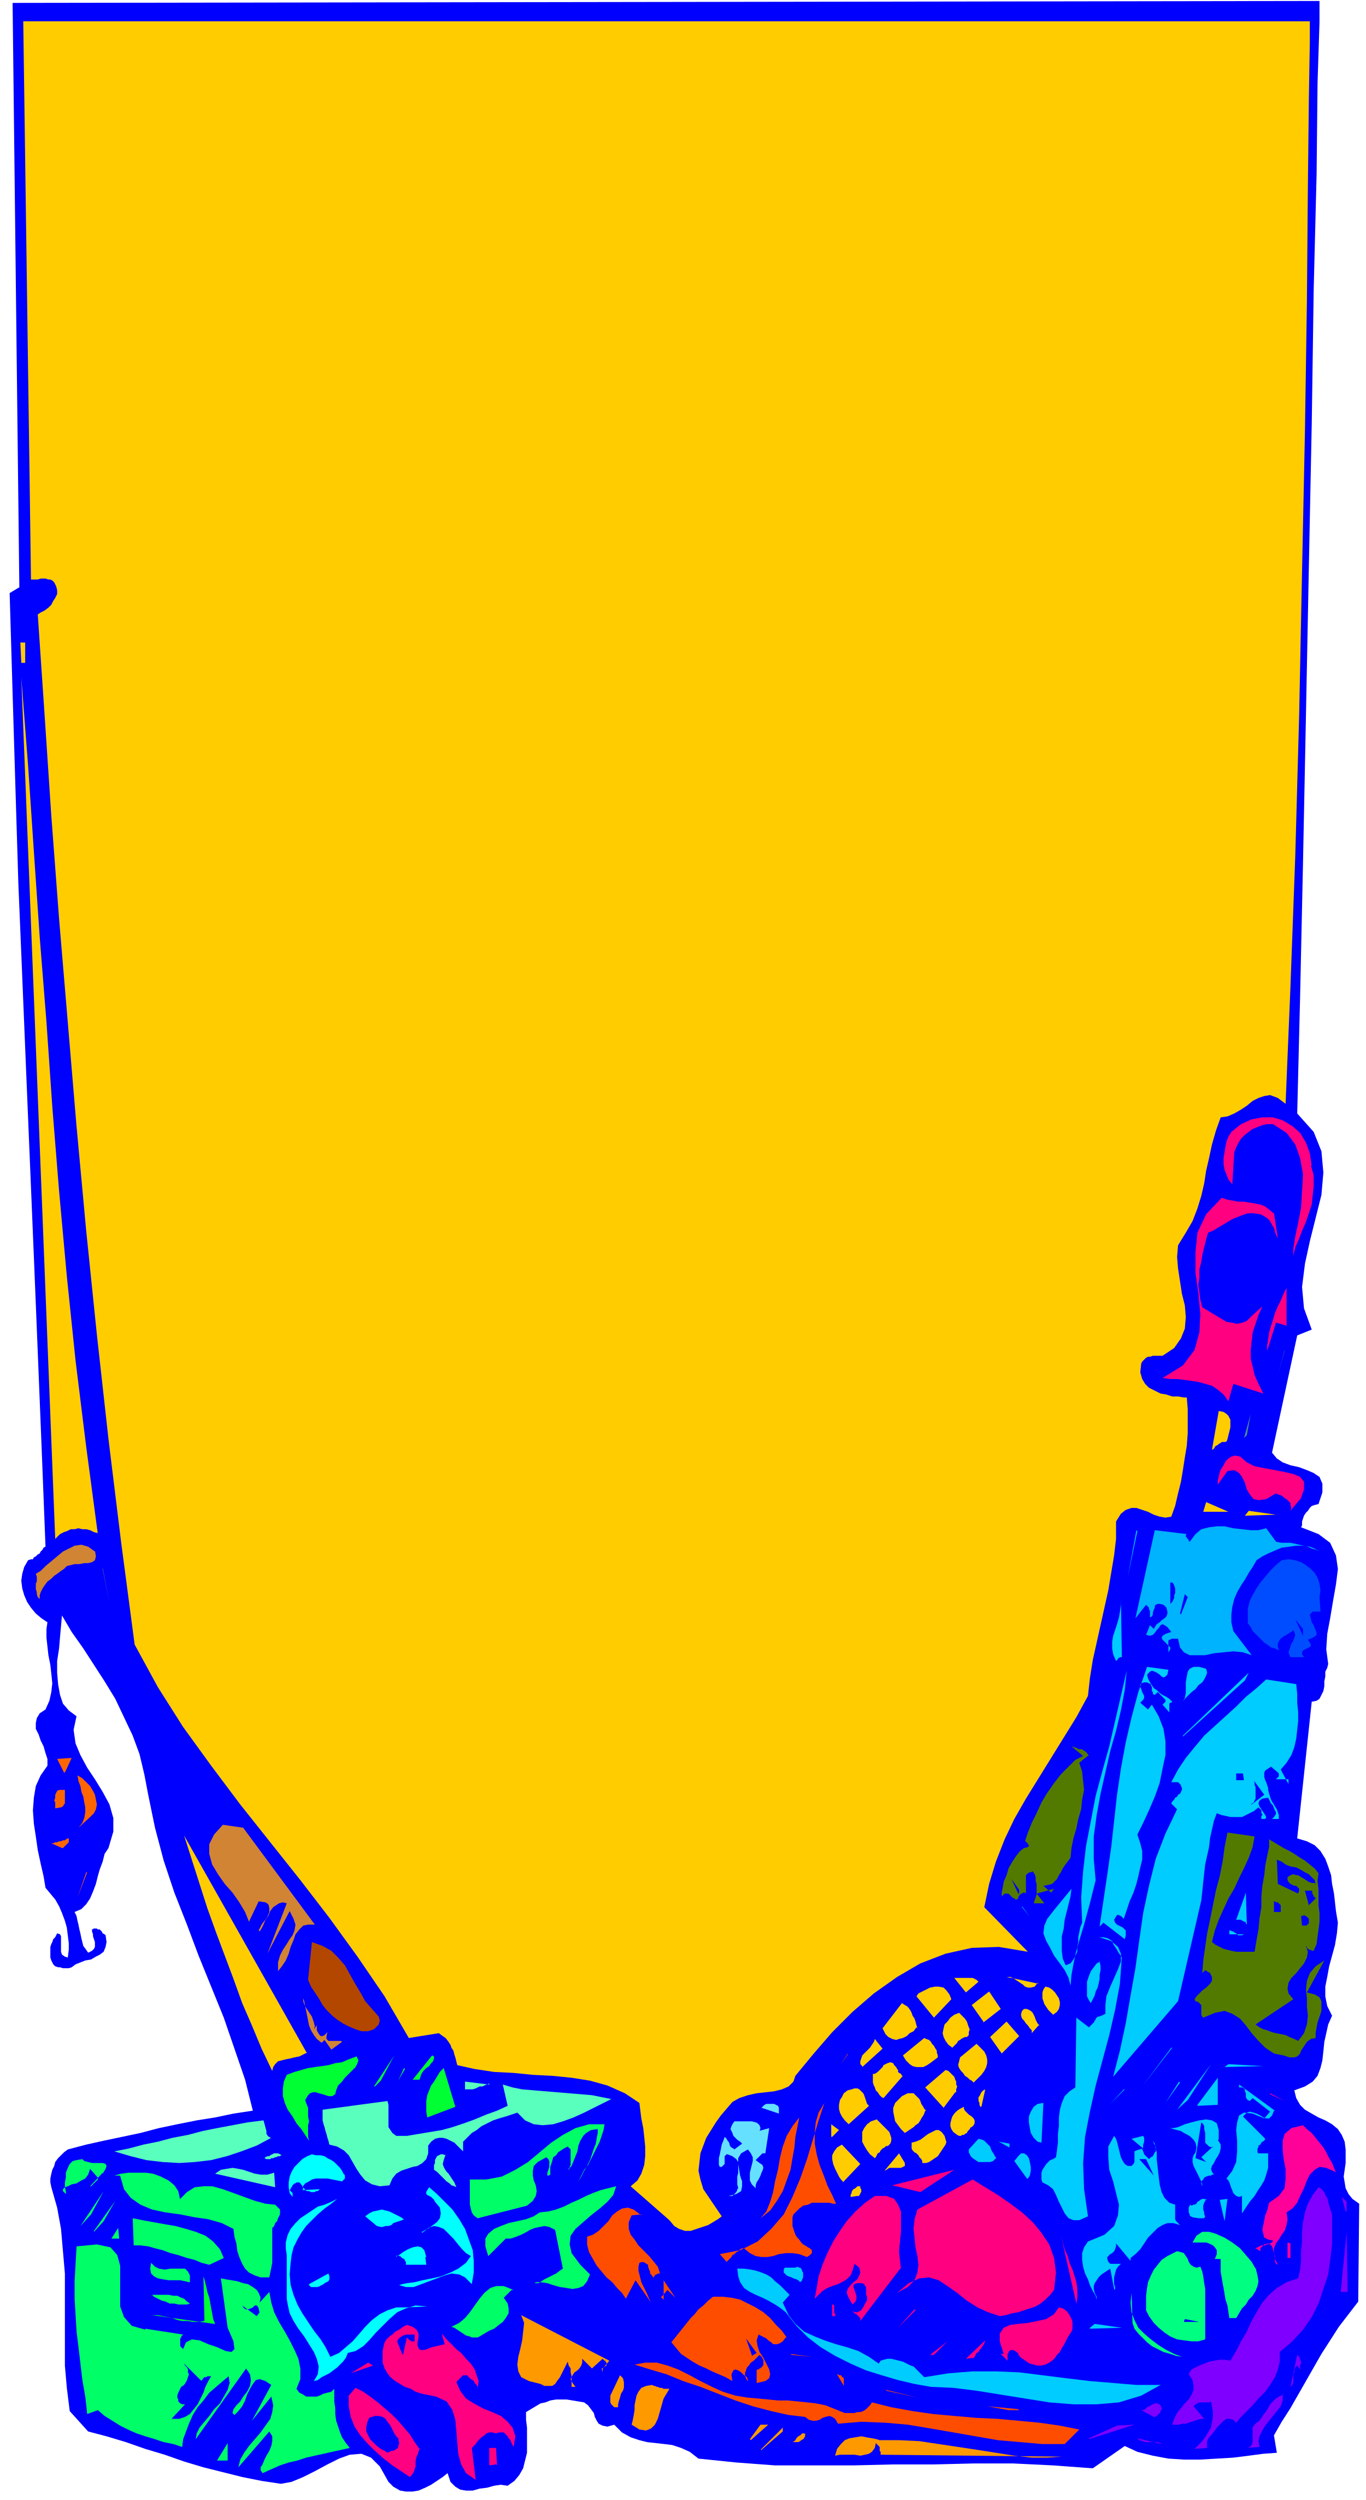 <svg xmlns="http://www.w3.org/2000/svg" width="188" height="344" fill-rule="evenodd" stroke-linecap="round" preserveAspectRatio="none" viewBox="0 0 1410 2580"><style>.pen1{stroke:none}.brush2{fill:#00f}.brush3{fill:#fc0}.brush4{fill:#ff0080}.brush5{fill:#4d8c8c}.brush6{fill:#d18434}.brush8{fill:#0cf}.brush10{fill:#f60}.brush11{fill:#527a00}.brush13{fill:#ff4d00}.brush14{fill:#0f3}.brush15{fill:#59ffbd}.brush16{fill:#66e0ff}.brush17{fill:#f09}.brush18{fill:#0f6}.brush19{fill:#0ff}.brush20{fill:#8000ff}.brush21{fill:#00ff80}.brush22{fill:#f90}</style><path fill-rule="nonzero" d="M1362 0v23l-2 62-1 95-3 119-2 138-3 149-3 153-3 150-3 139-3 121 17 19 8 20 2 22-2 23-6 24-6 24-5 23-3 24 2 22 8 22-15 6-26 121 5 6 6 4 8 3 9 2 8 3 7 3 6 4 3 7v9l-4 12-4 1-3 1-2 2-2 3-2 2-2 3-1 3-1 3v4l-1 2 18 7 12 9 6 13 2 14-2 16-3 17-3 18-3 16-1 16 2 15-1 4-2 4v5l-1 5v5l-1 5-2 4-2 4-3 2-5 1-15 141 10 3 8 4 6 6 5 8 3 8 3 9 1 9 2 10 1 9 1 9 2 12-1 11-2 12-3 11-3 11-2 11-2 10v10l2 10 5 10-4 9-2 9-2 9-1 10-1 9-2 8-3 8-5 6-8 5-11 4 2 8 4 7 5 5 7 4 7 4 7 3 7 4 6 5 4 6 3 7 1 8v14l-1 7-1 7 1 6 1 6 3 6 4 5 7 5-1 101-10 13-10 13-9 14-9 14-8 14-8 14-8 14-8 14-9 14-8 14 3 18-14 1-15 2-16 2-17 1-17 1h-17l-16-1-16-3-16-4-13-6-33 23-41-3-41-2h-41l-41 1h-42l-41 1h-81l-40-3-39-4-9-7-9-4-9-3-8-1-9-1-9-1-8-2-9-3-9-5-8-8-7 2-5-1-4-2-2-3-2-4-1-4-3-4-3-4-4-3-6-1-6-1-6-1h-11l-6 1-5 2-5 1-5 3-5 3-5 3v8l1 8v26l-2 8-2 8-4 7-5 6-7 5-7-1-7 1-7 2-8 1-7 2h-7l-6-1-5-3-5-5-3-9-5 4-6 4-6 4-6 3-7 3-6 1h-7l-6-1-7-4-5-5-9-16-9-9-10-4-12 1-11 4-12 6-13 7-12 6-12 5-11 2-20-3-20-4-20-5-20-5-20-6-20-7-20-6-20-7-20-6-19-5-19-21-3-24-2-23v-95l-2-23-2-23-4-22-6-21-1-5v-4l1-5 1-4 2-4 1-4 3-4 3-3 3-3 4-3 19-5 18-4 19-4 19-4 19-5 19-4 20-4 19-3 19-4 20-3-8-32-11-32-11-32-13-32-13-32-12-32-13-33-11-33-9-34-7-34-4-21-5-21-7-19-9-19-9-19-11-18-11-17-11-17-12-17-10-17-1 11-1 11-1 12-2 13v12l1 12 2 11 3 9 6 7 8 6-3 14 2 14 5 12 7 13 8 12 8 13 7 13 4 14v14l-5 17-4 6-2 8-3 8-2 7-2 8-3 8-3 7-4 6-5 5-7 3 2 4 1 5 1 4 1 5 1 4 1 5 1 4 1 4 3 4 2 3 4-2 2-2 1-2v-5l-1-3-1-3v-2l-1-3v-2l2-1h3l1 1h2l1 1 1 1 1 2 2 1 1 1 1 7-1 5-2 5-4 3-4 2-5 3-6 1-5 2-5 2-4 3-3 1h-6l-3-1h-2l-3-1-2-2-1-2-1-2-1-3v-11l1-3 1-2 1-3 2-2 1-2 1-2 3 1 1 2v16l1 3 3 2 3 1 1-8v-7l-1-8-1-8-2-7-3-8-3-7-4-7-5-6-5-6-2-12-3-13-3-14-2-14-2-13-1-14 1-13 2-12 5-11 7-10v-7l-2-6-2-7-3-6-2-6-3-6v-6l1-5 3-5 6-4 4-9 2-9 1-9-1-10-1-9-2-10-1-9-1-9v-9l1-7-6-4-6-5-5-6-4-6-3-7-2-7-1-8 1-7 2-7 4-7 3-1h2l1-2 2-1 2-2 2-1 1-2 2-2 1-2 2-1-4-102-4-99-4-98-4-96-4-96-4-97-4-96-3-98-3-100-3-102 10-6L13 3l1349-2z" class="pen1 brush2"/><path fill-rule="nonzero" d="M1352 21v22l-1 60-1 91-1 117-2 133-3 145-3 149-4 145-5 136-5 120-8-6-8-3-6 1-6 2-6 3-6 5-6 4-7 4-7 3-7 1-5 14-4 14-3 14-3 13-2 13-3 13-4 13-5 13-7 12-8 13-1 12 1 12 2 13 2 13 3 12 1 12-1 12-4 10-7 10-12 8h-10l-3 1h-2l-2 1-2 2-2 2-1 2-1 9 2 7 3 5 4 4 6 3 6 3 6 1 6 2h6l6 1h3l1 12v25l-1 13-2 12-2 13-2 12-3 12-3 13-4 11-6 1-6-1-6-2-6-3-6-2-6-2h-5l-6 2-5 4-5 8v18l-2 17-3 18-3 18-4 18-4 18-4 18-4 18-3 19-2 18-12 22-13 21-13 21-13 21-13 21-12 21-10 21-9 23-7 23-5 24 45 46-30-5-28 1-27 6-26 10-24 14-24 17-22 19-21 21-19 22-19 23-2 6-5 5-7 3-8 2-9 1-9 1-9 2-9 3-7 4-6 7-6 7-5 7-5 8-5 8-3 8-3 8-1 9-1 9 2 9 3 10 19 28-4 3-5 3-5 3-6 2-6 2-6 2h-6l-6-2-5-3-5-6-40-35 7-6 4-7 3-9 1-9v-10l-1-10-1-9-2-10-1-8-1-8-15-10-18-8-18-5-19-3-20-2-20-1-20-2-20-1-20-3-18-4-1-4-1-4-1-3-1-4-2-3-1-3-2-3-3-4-3-2-4-3-31 5-25-43-28-41-29-40-30-39-31-39-31-39-30-40-29-40-26-41-24-44-14-106-13-106-12-108-11-107-10-108-9-107-9-107-8-106-7-105-7-103 3-2 4-2 4-3 3-3 2-4 2-3 2-4v-4l-1-4-2-4-2-2-2-1h-2l-3-1h-5l-3 1h-7L24 22h1328zM21 663h5v21h-4l-1-21zm80 919-4-1-4-2-4-1h-4l-4-1-4 1h-4l-4 2-3 1-4 2-5 5-35-889 7 91 6 89 6 88 7 88 6 87 7 87 8 88 9 87 11 89 12 90z" class="pen1 brush3"/><path fill-rule="nonzero" d="m1353 1202 3 11v11l-1 9-1 10-3 9-3 9-4 9-3 8-4 9-2 9v-8l2-12 3-14 3-16 1-17 1-17-3-17-5-14-9-12-14-9h-6l-5 1-5 2-5 2-4 3-4 3-4 4-3 5-2 4-2 5-2 33-4-5-2-5-2-5-1-6v-6l1-6 1-6 1-5 2-5 3-5 10-8 11-5 11-2h11l10 3 10 6 8 7 6 10 4 11 2 13z" class="pen1 brush4"/><path fill-rule="nonzero" d="m1315 1252 4 26-1-2-1-2-1-3-1-4-2-3-2-4-3-3-3-2-4-2-7-1h-6l-6 2-5 2-5 2-5 3-5 3-5 3-5 3-5 2-2 7-2 8-2 8-1 7-2 8v8l-1 8 1 7 1 8 2 8 5 3 5 3 5 3 5 3 5 3 6 1 5 1 5-1 5-2 5-5 11-10-4 9-3 9-3 9-1 9-1 9v9l2 8 2 9 4 9 5 10-31-10-5 18-5-7-6-5-6-4-7-2-7-2-7-1-7-1-8-1h-7l-8-1 21-13 12-16 5-18 1-19-2-21-3-22v-21l2-20 9-19 16-17 6 2 6 1 5 1h6l6 1 6 1 5 1 5 2 5 4 5 4z" class="pen1 brush4"/><path fill-rule="nonzero" d="m1317 1365-9 29v-6l1-6 1-7 2-7 2-6 2-7 3-7 3-6 3-7 3-6v39l-10-3z" class="pen1 brush4"/><path fill-rule="nonzero" d="m1326 1393-7 26 7-25z" class="pen1 brush5"/><path fill-rule="nonzero" d="m1266 1487-1 1h-4l-1 1-2 1-1 1-2 1-1 1-1 2-2 1 7-40 5 1 3 2 2 2 2 4v8l-1 4-1 4-1 4-1 3z" class="pen1 brush3"/><path fill-rule="nonzero" d="m1284 1484 7-25-4 22-3 3zm25-26-7 29 7-29z" class="pen1 brush5"/><path fill-rule="nonzero" d="m1342 1547-10 12 1-3-1-3v-2l-2-2-2-2-2-1-2-2-2-1-3-1-2-1-10 6-8 1-5-1-4-5-3-5-2-7-3-6-3-4-5-3-7 1-10 14v-4l1-4 1-5 2-4 2-3 2-4 3-3 3-2 4-1 5 1 7 6 8 4 10 2 11 2 10 2 9 2 7 3 4 5v8l-4 11z" class="pen1 brush4"/><path fill-rule="nonzero" d="m1242 1560 3-10 23 10h-26zm43 4 4-5 28 4-31 1z" class="pen1 brush3"/><path fill-rule="nonzero" d="m98 1600 1 6-1 4-3 2-4 1h-4l-5 1h-5l-4 1-4 1-3 3-3 2-4 3-3 2-3 3-4 3-3 4-2 3-2 4-1 3v4l-2-2-1-3v-2l-1-3v-6l1-2v-5l-1-3 5-3 5-5 6-5 6-5 6-5 6-3 6-3 7-1 7 2 7 5z" class="pen1 brush6"/><path fill-rule="nonzero" d="m1317 1591 6 1h9l5 1 4 1 5 1 4 1 4 2 4 1 4 2-5-3-5-2-7-1h-7l-7 1-8 1-7 3-7 3-6 3-6 4-4 7-4 6-4 7-4 6-4 7-3 7-2 8-1 8v8l2 9 19 25-9-3-10-1-10 1-10 1-9 2h-16l-6-3-4-5-2-9h-7l-1 1h-1l-1 1v12l2-3v-2l-2-2-2-2-2-2-2-2-1-2 1-2 3-2 6-2-4-5-3-2-2-1-2 1-2 3-2 2-2 3-2 2-3 1-4-1 4-10 4 4 1-2 2-3 3-2 2-2 3-2 2-2 1-3v-2l-1-4-3-3-4-1h-2l-2 1-1 1v2l-1 2-1 3v2l-1 2-2 1v-7l-1-1v-2l-1-1-1-1-1-1-11 14 20-91 33 4-1 1v2h1v1l1 1 1 1v1l1 1 6-8 6-5 8-2 8-1h8l9 2 9 1 9 1h8l8-2 11 15z" class="pen1" style="fill:#00b3ff"/><path fill-rule="nonzero" d="m1173 1579-9 49 10-48z" class="pen1 brush8"/><path fill-rule="nonzero" d="m106 1618 7 36-7-35z" class="pen1 brush3"/><path fill-rule="nonzero" d="m88 1626-29 19 29-19z" class="pen1 brush6"/><path fill-rule="nonzero" d="m1362 1648 1 15h-8l-1 1-1 1-1 1 1 4 1 4 2 3 1 3 1 2 1 3v2l-1 1-3 2-5 2 2 3 1 2v2l-2 1-2 1-2 1-2 1-1 2v2l2 3h-14l-1-2-1-3 1-3 1-3 1-3 2-3 1-3 1-3-1-3-1-2-2 2-2 1-3 2-2 1-3 2-2 2-1 2-1 2v3l1 4-4-2-4-1-4-3-3-2-3-3-3-3-3-3-3-3-2-4-3-4v-15l2-8 3-6 4-7 4-6 5-6 5-6 6-6 6-5 7-1 7 1 6 2 5 3 5 4 4 4 3 5 2 6 1 7-1 7z" class="pen1" style="fill:#004dff"/><path fill-rule="nonzero" d="m1210 1633 1 1 1 2 1 3v5l-1 2v3l-1 2-1 2-2 2v-22h3zm8 32 5-20 3 3-7 18z" class="pen1 brush2"/><path fill-rule="nonzero" d="M1158 1710h-2l-1 1h-1v1l-1 1-1 1-3-7-1-6v-7l1-6 2-6 2-6 2-7 1-6 1-7v-7l1 61z" class="pen1 brush8"/><path fill-rule="nonzero" d="m1345 1688-8-17 8 10v8z" class="pen1 brush2"/><path fill-rule="nonzero" d="m1206 1723-1 5-2 2-2 1-2-1-2-2-3-2-2-1-3-1-2 1-3 3 1 4 2 4 2 3 2 3 3 2 3 3 3 2 4 2 3 2 3 3-1 1h-1l-1 1v9l-7-8 1-1 1-1 1-1v-2l-1-1-7-7-3 3-2-1v-2l-1-1v-4l-1-2v-1l-2-1-2-1h-3l-3 1-1 2v2l1 2 1 3 1 2 1 2v2l-1 2-3 3 8 7 4-5 7 12 5 13 2 13v14l-3 14-3 15-5 14-6 14-6 13-6 12 3 9 2 8v9l-2 8-2 9-2 8-3 9-4 9-3 9-3 9-1-1-1-1-1-1h-1l-1-1h-2l-3 5 1 3 2 2 2 1 2 1 2 1 1 1 2 2v5l-1 4-22-17-4 4 4-27 4-27 4-28 3-27 3-27 4-27 5-27 6-26 7-26 9-26 22 3zm-75 217-3 12-3 12-3 11-3 11-3 10-3 10-3 11-2 10-2 11-1 11-2-8-4-8-5-7-6-8-4-8-4-7-3-8 1-8 3-7 7-9 18-22-1 8-2 8-2 8-2 8-1 9-2 8v15l1 8 3 7 5-2 3-4 2-4 2-4v-5l1-5v-5l1-5 1-5 2-5-1-26 2-27 3-26 5-26 5-26 7-26 7-25 6-26 6-26 6-26-2 20-4 21-5 21-6 21-5 22-5 22-4 22-3 22v23l2 23zm114-218 1 4-1 3-2 4-2 3-4 3-3 4-4 3-3 3-4 4-2 3 2-4 1-5v-11l1-6 1-5 2-3 4-2h6l7 2zm-24 69 68-65-4 8-64 58zm117-53 1 10v9l1 10v9l-1 9-1 9-2 9-3 8-5 8-6 7 8 15v-5h-13l1-1 1-1 1-1v-3l-1-1-7-6-3 2-3 2-1 2v5l1 3 1 2 1 3 1 3v2l1 4 1 3 1 3 1 2 2 3 1 2 2 3 1 3 1 3v4h-7l2-2 2-3v-2l-1-2-1-2-1-3-2-2-1-2-1-2-1-2-6 1-3 2-1 3 1 3 2 3 2 3 2 3 1 2-1 2h-4v-3l1-1v-1l-1-1v-3l-1-1-1-1-1-1-5 4-4 2-4 2-4 2h-12l-4-1-5-1-5-2-3 8-2 9-2 9-1 9-2 9-2 9-1 9-1 9-1 10-1 9-24 104-67 78 7-27 6-28 5-29 5-28 4-29 4-28 6-28 7-28 10-26 12-25-6-6 1-2 2-2 1-2 2-1 1-2 2-1 1-2 1-2v-2l-1-2v-1l-1-1-1-1-1-1h-7l7-13 8-12 9-11 10-12 11-10 11-10 11-10 10-10 11-9 10-9 32 5z" class="pen1 brush8"/><path fill-rule="nonzero" d="m66 1829-7-14 15-1-7 15z" class="pen1 brush10"/><path fill-rule="nonzero" d="m1124 1811-10 8 3 9 1 10 1 9-2 10-1 10-3 10-2 10-3 10-2 10-1 10-3 4-3 4-2 3-2 4-2 3-2 4-2 2-3 3-4 1-5 1 8 7 3-4-18 5 8 10h-11l1-3 1-3 1-3v-11l-1-3v-4l-1-3-2-3-2 1h-1l-2 1-1 1-1 1v19l-1-1h-2l-1 1h-1l-1 1-1 1-1 2v1l-1 1h-2l-1-1-2-1-1-1-1-1-1-1-1-1h-4l-3 3v-4l1-5 1-6 3-7 2-7 4-7 4-6 4-5 4-3 4-1 1-1v-1l-1-1v-1h-1v-1h-1v-1h-1l3-9 4-10 5-10 5-11 6-10 7-10 7-9 8-8 7-7 8-4-12-10 3 1 3 1 1 1h4l1 1 2 1 2 2 2 3z" class="pen1 brush11"/><path fill-rule="nonzero" d="m93 1875-12 11 4-5 2-5 1-6v-5l-1-5-1-6-2-5-1-6-2-5-1-6 5 3 4 4 4 4 3 5 2 4 1 5 1 5-1 5-2 4-4 4zm-26-28v14l-1 1-1 2-2 1-6 1v-6l-1-2 1-3v-3l1-2 1-2 2-1h6z" class="pen1 brush10"/><path fill-rule="nonzero" d="M1283 1837h-7v-7h7l1 7zm8 25 3-2 1-2 1-2v-12l-1-2v-3l-1-2 11 15-13 10z" class="pen1 brush2"/><path fill-rule="nonzero" d="M324 1986h-6l-5 1-4 4-4 5-2 6-3 7-2 7-3 7-4 6-4 5v-9l2-7 3-6 4-6 3-5 3-4 2-5 1-6-2-6-4-8-23 44 20-52-4-1-4 1-3 2-3 2-3 4-2 5-3 4-2 5-2 4-2 3-1-1 1-2 2-4 3-4 3-4 2-5v-4l-1-4-3-2-7-1-10 21-4-10-6-10-7-10-8-9-7-10-6-10-3-11v-10l5-10 9-10 21 3 74 100z" class="pen1 brush6"/><path fill-rule="nonzero" d="M71 1896v5l-1 1-1 1-1 1-1 1-1 1-1 1h-1l-11-5h2l2-1h2l2-1h2l2-1h2l1-1 2-1h1z" class="pen1 brush10"/><path fill-rule="nonzero" d="m317 2118-4 2-4 2-5 1-4 1-5 1-4 1-4 1-3 3-2 3-1 4-11-23-10-24-10-23-9-25-9-24-9-24-9-25-8-25-8-25-8-25 127 225z" class="pen1 brush3"/><path fill-rule="nonzero" d="m1295 1895-2 11-4 11-5 11-5 10-5 11-6 10-5 11-5 11-4 11-3 12 4 3 4 2 4 2 4 1 4 1 5 1h19l2-12 2-11 1-11 2-12v-11l1-11 2-11 1-10 2-10 2-9v-8l5 3 5 3 5 3 6 3 5 3 6 4 5 3 5 4 5 4 4 5-1 8 1 9v16l1 8v9l-1 8-1 7-1 8-3 7h-2l-1-1h-2v-1h-1l-1-1v-1l-1-1 2 6-1 6-3 6-4 5-4 5-5 5-3 5-1 6 1 5 5 6-39 26 4 3 4 2 4 1 5 2 4 1 5 1 5 1 4 2 5 2 4 2 6-8 3-9 1-9-1-9v-9l-1-9 1-9 3-8 6-7 9-6-18 33 8 2 5 3 2 4v10l-2 6-2 6-1 5-1 6v5l-5 1-4 3-2 3-2 3-2 3-1 3-3 3-3 1h-5l-6-2-10-2-9-6-7-7-7-8-6-8-6-7-8-5-8-3-10 2-12 5-1-1-1-2v-10l-1-1-2-2-3-1-1-2 2-3 3-3 3-3 4-3 4-4 2-3v-4l-2-4-5-3-3 3 1-13 2-14 2-14 3-14 3-15 3-15 4-15 3-15 2-15 3-15 28 4z" class="pen1 brush11"/><path fill-rule="nonzero" d="m89 1932-9 26 10-26z" class="pen1 brush10"/><path fill-rule="nonzero" d="M1357 1943h-3l-3-1-3-2-3-2-2-1-3-2h-2l-3-1-3 1-3 2v3l1 2 2 2 2 1 2 1h2l2 2 1 1v2l-1 3-21-10-1-25 5 2 4 3 5 2 6 1 4 2 5 3 4 2 3 3 3 3 1 4zm-306 11-7-15 8 11v4z" class="pen1 brush2"/><path fill-rule="nonzero" d="M1286 1985v-1l-1-1h-1l-1-1h-1l-1-1h-5l10-28 1 33z" class="pen1 brush8"/><path fill-rule="nonzero" d="m1354 1951 1 1-1 1 1 1v1l1 1v1l1 1h1v1l-7 7-4-15h8z" class="pen1 brush2"/><path fill-rule="nonzero" d="m1055 1967 8 11-8-10z" class="pen1 brush8"/><path fill-rule="nonzero" d="M1322 1966v7h-7v-11h1l1 1h2l1 1 1 1 1 1v1zm29 13v6h-1v1h-1v1h-5l-1-10h2l1-1 1 1h1l1 1 1 1 1 1z" class="pen1 brush2"/><path fill-rule="nonzero" d="m391 2081 1 4-1 4-2 2-3 3-3 1-3 1h-7l-3-1-3-1-7-3-6-3-6-4-5-4-6-6-4-5-4-7-4-6-4-6-3-7 4-39 11 4 9 5 7 7 7 8 5 9 5 9 6 10 5 9 7 8 7 8z" class="pen1" style="fill:#b34700"/><path fill-rule="nonzero" d="M1283 1996h-14v-4h1l2 1h1l1 1 2 1 1 1 1 1h4l2-1zm-125 23-2 28-5 27-6 26-7 26-7 26-6 27-5 26-2 27 1 27 4 28-9 4h-6l-5-2-4-5-3-6-3-6-3-7-3-6-5-4-6-3-1-3v-7l1-3 2-3 2-3 2-2 2-2 3-1 3-2 1-7 1-8v-9l1-8v-9l1-8 2-7 3-7 5-5 6-4 1-72 13 10 3-3 2-2 1-2 1-1v-1l1-1 1-1h1l3-1 4-2v-9l1-9 4-10 4-9 4-9 3-8v-8l-3-7-7-6-12-4h4l4 1 2 1 3 2 1 3 2 3 2 3 1 2 2 3 2 3z" class="pen1 brush8"/><path fill-rule="nonzero" d="m1135 2024 1 5v4l-1 5v4l-1 5-1 4-2 4-1 4-2 4-2 4-2-3-2-4v-15l2-6 2-5 3-4 3-4 4-2z" class="pen1 brush8"/><path fill-rule="nonzero" d="m1010 2045-13 11-12-15h19l2 1 2 1 2 2zm61 1-3 4-4 1h-3l-3-1-2-2-3-2-3-2-3-2-4-2h-4l33 7z" class="pen1 brush3"/><path fill-rule="nonzero" d="m324 2094 3-4v5l1 2 2 3 1 1h2l2-1 3-3-1 4v3l2 2h13l1 1-11 8-7-10-3 3-5-4-3-4-3-5-2-5-1-5-1-5-1-5-1-5-1-5-1-3v3l1 3 2 4 2 3 2 3 2 3 1 3 1 3 1 4-1 3z" class="pen1 brush6"/><path fill-rule="nonzero" d="m982 2063-18 19-18-22 2-3 4-2 4-2 4-2 5-1h4l5 1 3 3 3 4 2 5zm105 16-2-2-3-3-2-3-2-3-1-3-1-3v-6l1-3 2-3 4 1 3 2 3 3 2 3 2 3 1 4v3l-1 4-2 3-4 3zm-72 7-12-17 18-14 12 18-18 14zm-69 6-3 4-4 2-3 3-4 2-4 1-3 1-4-1-4-2-3-3-3-6 20-26 3 2 2 1 2 2 2 3 1 2 1 3 2 3 1 3 1 4 1 3z" class="pen1 brush3"/><path fill-rule="nonzero" d="m910 2071-32 41 32-41z" class="pen1 brush13"/><path fill-rule="nonzero" d="m1072 2090-7 8v-3l-2-2-2-3-2-2-2-3-2-2-1-3v-2l1-3 2-2h3l2 1 2 1 2 2 1 2 1 2 1 3 1 2 1 2 2 2zm-75 12h-1l-2 1-2 1-1 1-2 1-1 2-1 1-2 2-1 1-1 1-4-3-3-4-2-4-1-4 1-5 1-4 3-3 3-4 4-3 5-2 2 2 2 2 2 2 2 3 1 3 1 3 1 2-1 3v3l-2 2zm37 17-12-17 17-16 13 15-18 18zm-144 13-2-2v-3l1-3 1-3 2-2 3-3 3-3 2-3 2-3 1-3 8 10-21 19zm78-9-4 3-4 3-3 2-4 2h-7l-4-1-3-2-4-4-3-5 22-18 2 1 3 1 2 2 1 2 2 2 1 2 2 3v2l1 3v3z" class="pen1 brush3"/><path fill-rule="nonzero" d="m428 2116-6 12 6-12zm-82 45-3 2h-4l-3-1-3-1-4-1-3-1h-3l-3 1-2 2-3 5 1 3 2 5v9l1 5-1 4v12l1 4-4-6-4-6-5-6-4-7-5-7-3-7-2-7v-8l1-7 3-7 8-3 7-2 7-2 7-1 7-1 7-1 7-2 7-1 7-3 8-3 2 4-1 3-2 4-3 3-4 4-4 4-3 4-4 4-2 5-1 4zm40-8 21-32-14 26-6 6zm47-7h-7l20-25 2 1v2l-1 3-2 2-2 3-3 2-3 3-2 3-1 3-1 3z" class="pen1 brush14"/><path fill-rule="nonzero" d="m1004 2148-1-1-2-1-2-2-3-2-2-3-2-2-2-3-1-3 1-4 1-4 17-14 4 4 4 4 2 4 1 4v4l-1 4-2 4-3 4-4 4-4 4z" class="pen1 brush3"/><path fill-rule="nonzero" d="m875 2119-7 11 7-10z" class="pen1 brush13"/><path fill-rule="nonzero" d="m1209 2113-30 40 31-40z" class="pen1 brush8"/><path fill-rule="nonzero" d="m417 2134-6 13 7-12zm24 51-1-6v-11l1-6 2-5 2-5 3-4 3-5 3-5 4-4 12 40-29 11z" class="pen1 brush14"/><path fill-rule="nonzero" d="m932 2142-20 23-2-1-2-2-2-3-2-2-1-3-1-2-1-3v-9h2l3-2 1-1 2-2 2-2 1-2 2-1 2-1 3-1 3 1 1 2 1 1 1 1 1 2 1 1v2l1 1 2 1 1 2h2z" class="pen1 brush3"/><path fill-rule="nonzero" d="m1238 2123-13 18 13-18zm-21 3-28 37 28-37z" class="pen1 brush8"/><path fill-rule="nonzero" d="m986 2159-12 16-19-21 21-18 3 1 2 2 2 2 2 2 1 3 1 2v3l1 2-1 3v3z" class="pen1 brush3"/><path fill-rule="nonzero" d="m1215 2177 35-47-24 37-11 10zm49-44 4-3 36 2-40 1z" class="pen1 brush8"/><path fill-rule="nonzero" d="m505 2150-3 1-2 1-2 1h-3l-2 1-2 1-3 1h-8v-8l25 3z" class="pen1 brush15"/><path fill-rule="nonzero" d="m631 2166-8 4-10 5-10 5-11 5-11 4-10 3-11 1-9-1-9-4-8-8-6 2-6 2-7 2-6 2-6 3-6 3-5 4-5 3-5 5-4 4v10l-3-3-3-3-3-3-4-2-4-2-4-1h-4l-4 1-4 3-3 4v8l-2 6-4 4-5 3-5 1-6 2-6 2-5 3-4 5-3 7-10 1-8-2-7-4-5-6-4-6-4-7-4-7-5-5-7-4-8-2-1-4-1-3-1-4-1-3-1-4-1-3-1-4v-11l67-9 1 4v23l2 3 2 3 4 3h11l12-2 12-2 12-2 11-3 12-4 11-4 12-5 11-4 11-5-5-22 10 3 10 2 12 1 12 1 12 1 12 1 12 1 12 1 10 2 10 2z" class="pen1 brush15"/><path fill-rule="nonzero" d="m1236 2172 21-28v28l-21 1z" class="pen1 brush8"/><path fill-rule="nonzero" d="m897 2173-21 19-4-4-3-4-2-4-1-4v-4l1-5 2-3 2-4 4-3 4-1 3-1h3l2 1 2 2 2 2 1 2 1 3 1 3 1 3 2 2z" class="pen1 brush3"/><path fill-rule="nonzero" d="m1217 2148-14 22 15-21z" class="pen1 brush8"/><path fill-rule="nonzero" d="m1012 2174-1-2v-2l-1-2v-4l1-1 1-2 1-2 2-2 2-1-4 18z" class="pen1 brush3"/><path fill-rule="nonzero" d="m1315 2178-2 5-3 3h-3l-3-1-3-2-4-2-3-1-4-1-3 1-4 4 23 23-1 2-2 1-1 1-1 2-2 1v2l-1 1v4l1 1h10v15l-2 7-2 6-3 5-4 6-3 5-5 6-4 6-4 6v-18l-3 1-3-1-1-1-2-2-1-3-1-2-1-3-1-3-1-2-2-2 6-8 4-9 1-11v-11l-1-11 1-8 2-7 5-3 9 1 12 5 6-7-18-14-3 3-2-1-1-1-1-2v-4l-1-2v-2l-1-1-2-1h-3v-3l37 27z" class="pen1 brush8"/><path fill-rule="nonzero" d="M487 2169h14-14z" class="pen1 brush15"/><path fill-rule="nonzero" d="m955 2178-1 3-1 2-2 3-1 2-2 3-3 2-2 2-3 2-3 2-3 2-4-4-3-4-3-4-1-5-1-5v-4l2-5 3-3 4-4 6-3h6l2 2 2 2 2 2 1 2 1 3 2 3 1 2 2 2z" class="pen1 brush3"/><path fill-rule="nonzero" d="m1160 2156-14 15 15-15z" class="pen1 brush8"/><path fill-rule="nonzero" d="M804 2175v6l-18-6 1-1 2-2 2-1h8l2 1 2 1 1 2z" class="pen1 brush16"/><path fill-rule="nonzero" d="M863 2274h-3l-4-1h-18l-4 2-5 1-4 3-4 4-2 2-1 3v9l1 3 1 3 1 3 2 3 2 2 2 3 2 2 2 1 3 2 2 1 2 2v3l-2 2-3 2-8-3-7-1h-7l-7 1-6 2-6 1h-6l-6-1-6-3-6-5h-2l-2 1-2 2-2 1-2 2-2 1-1 2-2 2-1 1-2 2-7-8 21-4 18-9 14-13 13-15 9-18 8-19 7-20 6-20 6-20 6-18-6 10-3 10-1 11v11l2 11 3 11 4 10 4 11 5 10 4 9z" class="pen1 brush13"/><path fill-rule="nonzero" d="m1311 2160 15 8-15-7z" class="pen1 brush17"/><path fill-rule="nonzero" d="m1075 2211-4-1-4-4-3-5-1-5-1-6v-6l2-5 3-5 4-3 6-1-2 42z" class="pen1 brush8"/><path fill-rule="nonzero" d="M275 2198v4l1 1v1h1v1h1l1 1h1l-15 8-16 6-15 5-16 4-17 2-16 1-17-1-17-2-16-4-17-5 15-3 15-4 15-3 15-4 16-3 15-4 15-3 16-3 16-3 16-2 3 11z" class="pen1 brush15"/><path fill-rule="nonzero" d="m1002 2195-1 2-1 1-1 1-1 2-2 1-1 1h-2l-1 1h-2l-2-1-4-3-2-3-1-3v-3l1-4 1-3 2-3 3-3 3-2 4-2v2l1 2 2 2 2 2 3 2 2 2 1 2v3l-1 2-2 2z" class="pen1 brush3"/><path fill-rule="nonzero" d="m597 2251 3-5 3-6 3-5 3-6 2-6 2-6 2-5 1-6 1-5v-4l-7 1-5 3-3 3-3 5-2 5-1 6-2 5-2 5-2 5-4 4 2-1v-2l1-2v-16l-3-3-4 2-3 2-3 2-2 3-3 2-1 4-1 3-1 3v8l-2 1h-1v-3l1-3 1-3v-6l-1-2-2-2-9 5-4 4-1 5v5l1 5 2 5 1 6-1 5-3 5-6 5-51 13-4-3-2-3-1-4-1-4v-26h17l16-3 14-7 13-8 12-10 12-10 12-8 13-7 14-4h16l-1 6-2 6-2 6-3 6-3 6-3 6-3 6-4 5-3 6-3 6z" class="pen1 brush18"/><path fill-rule="nonzero" d="m785 2289 6-7 4-10 3-10 2-11 3-12 2-12 3-12 4-11 6-10 7-9-2 10-2 10-1 11-2 11-2 12-4 11-4 11-6 10-7 10-10 8z" class="pen1 brush13"/><path fill-rule="nonzero" d="m783 2199 11-3-4 26h-3l-1 1-1 1-1 1-1 1-1 1-1 1-1 1 4 3 3 2 1 3-1 3-1 2-1 3-2 4-2 3-1 3v3l-4-4-2-4v-8l1-4 1-4 1-4v-4l-2-4-3-4-7 4-3 5v6l1 6 1 6 2 6v5l-1 5-5 3-8 2h4l1-1 1-1 1-1 1-1 1-2v-1l1-1-1-4v-8l1-4v-11l-2-3-4-3-5-2h-1l-1 1-1 1v8l-3 3h-2l-1-2v-7l1-4 1-5 1-5 2-5 1-3 1 1 1 1 1 2 1 1 1 2v1l1 2 1 1 2 1 1 1 8-6-2-2-3-2-2-2-2-2-1-3-1-2-1-2 1-3 1-2 2-3h18l4 1 2 1 2 2 1 3-1 3z" class="pen1 brush16"/><path fill-rule="nonzero" d="m916 2214-2 1-1 1-2 1-1 1-1 1-1 2-2 1-1 2-1 2-1 1-5-4-3-4-3-5-2-4v-10l2-4 3-4 4-3 6-2 2 2 3 3 3 3 2 2 3 3 1 3 1 3v3l-1 3-3 3zm-58-9v-13l8 6-7 7z" class="pen1 brush3"/><path fill-rule="nonzero" d="m1257 2208 3 5v4l-1 4-2 4-2 3-2 4-2 3-1 3 1 3 2 3h-2l-1 1h-2l-3 1-2 1-1 2-2 2v2l1 3v-2l-1-3-2-4-2-4-2-4-2-4-1-4v-4l1-3 2-3 1-5-1-5-2-3-3-3-3-2-4-2-3-2-4-1-4-1-3-1h3l5-1 7-3 7-2 8-2 7-1 6 1 5 3 2 7v10z" class="pen1 brush8"/><path fill-rule="nonzero" d="m977 2210-1 3-2 3-2 3-2 3-2 3-3 2-3 2-3 2-3 1h-4v-2l-1-2-2-2-1-2-2-2-2-1-2-2-1-2v-6l4-1 5-2 4-3 4-3 4-2 4-2h3l3 2 3 4 2 7z" class="pen1 brush3"/><path fill-rule="nonzero" d="m1252 2215-12 11 5 5-11-4 6-37 2 2 1 2v3l1 4v10l2 2 2 2 4 1z" class="pen1 brush2"/><path fill-rule="nonzero" d="m1378 2241-9-4-7-1-5 3-5 5-3 6-3 8-4 8-3 7-5 6-6 4 1 7-1 6-2 6-3 4-3 5-3 4-2 5v5l1 6 3 6-2-1-1-3v-4l-1-4-1-4-1-3-2-2-2-1-4 1-4 4v3l-5-3 2-1 2-1 2-1h4l1-1h2l2-1 2-1 1-2-5-1-4-2-1-4-1-4 1-5 1-5 1-5 2-5 1-4 1-4 10-7 6-8 1-9v-11l-2-10-1-10v-9l2-7 7-6 12-3 4 4 5 4 4 5 4 5 4 5 3 5 3 6 3 5 2 5 2 5z" class="pen1 brush17"/><path fill-rule="nonzero" d="m290 2224-1 1h-2l-2 1h-1l-2 1h-2l-1 1h-4l-2-1 1-1 2-1h2l1-1 2-1 2-1h4l2 1 2 1z" class="pen1 brush15"/><path fill-rule="nonzero" d="m1028 2227-3 3-3 1h-12l-3-2-3-2-2-2-2-4v-3l10-11 4 1 2 1 2 2 2 2 2 2 1 3 1 2 2 3 1 2 2 3zm140 8 2-2 1-2v-11l2-1 3-1 4-1-12-10 12-3 1 2v4l-1 3v2l-1 3 1 2 1 3 2 2 3 3 2-2 2-1 1-2 1-2 1-1v-4l-1-2v-2l-2-3 2 5 2 7v7l1 9 1 9 1 8 2 8 3 6 5 5 6 2v15l1 2 2 2 2 2-7-2h-6l-5 2-5 3-5 5-5 5-4 6-4 6-5 5-5 4v3l-15-18v3l-1 3-1 2-2 2-2 1-2 2-1 1v2l1 3 2 2h11l-3 3-2 3-1 4-1 4v7l1 3v2l-1 1v-1l-4-21-3 2-3 2-3 2-3 3-2 3-2 3-1 3v3l1 4 2 4v3l-1-4-3-5-3-6-2-6-3-6-2-7-1-7v-7l2-6 4-6 17-7 10-9 4-11 1-11-3-12-3-12-4-12-1-13v-11l6-11 2 3 1 3 1 4 1 4 1 4 1 4 2 4 2 3 3 2h4z" class="pen1 brush8"/><path fill-rule="nonzero" d="m106 2242-13 14h1l1-1 1-1 1-1 1-1 1-1 1-1 1-1v-2l-1-1-7-8-2 6-3 4-4 2-5 3-5 1-4 2-3 1-2 2v2l3 3v-3l-1-4v-5l1-5v-5l2-5 2-4 3-3 4-1 6-1 2 2 4 1 4 1h11l3 1 1 2-1 3-3 5z" class="pen1 brush18"/><path fill-rule="nonzero" d="m355 2243 1 2v3l-1 1-1 1-1 1-5-1-5-1-5-1h-12l-4 1-3 2-4 2-3 4 2 1 1 2 2 1h2l2 1h4l1-1h2l2-2-18 1 1-1v-1l-1-1v-2h-1v-1l-1-1-1-1h-3l-1 1h-1l-1 1-1 1-1 2-1 1v1l-1 1 1 1 1 1 1 1v4l-3-4-1-6v-5l1-6 2-5 3-5 4-4 4-4 5-3 5-2 4 1h5l4 1 3 2 4 2 3 2 3 3 3 3 2 3 2 4z" class="pen1 brush19"/><path fill-rule="nonzero" d="m870 2251-2-2-2-3-2-4-2-4-2-5-1-5v-4l2-4 3-4 5-3 19 20-18 19z" class="pen1 brush3"/><path fill-rule="nonzero" d="m1042 2216-11-6 11 2v5z" class="pen1 brush8"/><path fill-rule="nonzero" d="m460 2223-2 6-1 4 1 3 1 2 2 3 2 2 2 3 2 3 2 3 2 5-2-1-3-1-2-2-3-2-2-2-2-2-2-2-2-2-2-2-3-2v-5l1-2v-3l1-2 1-2 2-1 2-1h2l3 1z" class="pen1 brush15"/><path fill-rule="nonzero" d="m186 2269 7-7 8-5 9-1h9l11 3 11 4 11 4 11 4 11 3 10 1 3 3 2 2v5l-1 2-1 2-1 3-2 2-1 3-2 2v36l-1 5-1 5-1 5h-9l-6-2-6-3-4-4-3-5-3-7-2-6-1-8-2-7-1-8-12-6-14-4-14-2-15-3-15-2-14-3-12-5-10-7-7-9-4-14h-6l7-2 8-1h17l8 1 8 3 8 4 6 5 4 6 2 9z" class="pen1 brush18"/><path fill-rule="nonzero" d="m283 2242 1 15-62-14 6-4 6-1 6-1 6 1 5 1 6 2 6 2 6 1h7l7-2z" class="pen1 brush15"/><path fill-rule="nonzero" d="M934 2232v3l-2 1-2 1h-12l-3 2-2 1 15-18 6 10z" class="pen1 brush3"/><path fill-rule="nonzero" d="m1060 2248-13-18 4-5 3-3h3l3 2 2 3 1 4 1 5v4l-1 5-2 3z" class="pen1 brush8"/><path fill-rule="nonzero" d="m1191 2245-15-17h7l8 17z" class="pen1 brush2"/><path fill-rule="nonzero" d="m921 2255 64-16-35 23-29-7z" class="pen1 brush4"/><path fill-rule="nonzero" d="m83 2297 24-36-13 24-11 12z" class="pen1 brush18"/><path fill-rule="nonzero" d="m486 2356-6-6-6-3-8-1-7 2-8 3-8 3-8 3-8 3h-8l-7-2 3-1 5-1 8-1 8-2 10-2 9-2 10-4 8-4 8-6 5-7-5-3-4-4-5-6-4-5-5-5-5-5-5-2-5-1-6 2-6 5-1-1h1l3-2 4-2 4-3 4-3 3-4 1-5-1-6-5-6-1-2-2-2-1-1-2-1-2-1-1-1v-2l1-2 2-3 8 7 8 8 8 8 7 10 6 10 4 11 4 11 1 11v12l-2 12z" class="pen1 brush19"/><path fill-rule="nonzero" d="m1273 2240 16 8-15-7z" class="pen1 brush8"/><path fill-rule="nonzero" d="m636 2256-3 9-6 7-8 7-9 7-8 7-8 7-5 7-1 9 2 9 9 12 10 10-3 7-4 5-5 2-6 1-6-1-7-1-7-2-6-2-7-1h-5l-1 1h4l3-2 3-2 4-2 4-2 4-2 4-3 3-2-8-40-6-3-5-1-5 1-5 1-5 2-5 3-4 2-5 2-6 2h-5l-18 18-3-10v-8l3-5 6-5 7-3 8-3 9-2 9-2 8-3 6-4 9-1 8-2 8-3 8-4 7-3 8-4 7-3 8-3 8-2 8-2z" class="pen1 brush18"/><path fill-rule="nonzero" d="m1088 2363-4 5-5 5-5 4-5 3-6 2-6 2-6 2-6 1-7 2-6 1-12-4-11-5-11-7-10-8-10-7-9-6-10-3-10 1-11 5-12 10 11-6 7-7 3-8 1-8-1-9-2-9-1-10-1-9 1-10 3-10 57-31 13 8 13 8 13 9 12 9 11 10 9 11 8 12 5 14 2 15-2 18z" class="pen1 brush4"/><path fill-rule="nonzero" d="m97 2302 22-31-12 21-10 11z" class="pen1 brush18"/><path fill-rule="nonzero" d="M888 2255v3l1 1v3l-1 1v1l-1 1v1h-2l-7 1v-2l1-2v-1l1-2 1-1 2-1 1-1 1-1h3z" class="pen1 brush3"/><path fill-rule="nonzero" d="m1032 2253 26 10-26-10z" class="pen1 brush4"/><path fill-rule="nonzero" d="m348 2269-6 5-7 5-7 6-6 6-6 6-5 7-4 7-4 8-2 8-1 8-1 12 1 11 3 10 4 10 5 9 6 9 6 9 7 9 5 8 5 10 9-4 7-6 7-6 7-8 6-7 7-7 8-6 8-4 9-3h11l21-1-12-1-10 3-9 4-8 7-7 7-7 7-7 8-6 6-8 5-8 2-2 5-3 4-3 3-3 3-4 3-4 3-4 2-4 2-4 3-4 1 4-7 1-8-2-8-3-7-5-8-5-8-6-8-5-8-4-8-2-9-1-6v-45l-1-7v-6l2-8 3-6 5-6 5-5 6-4 6-4 6-4 7-2 7-3 6-3z" class="pen1 brush19"/><path fill-rule="nonzero" d="m930 2340-42 55v-3l-1-1-1-1-1-1-1-1-2-1-1-1-1-1 3 1h2l2-1 2-1 1-2 1-1 1-2 1-2 1-2 1-1v-4l-1-2v-8l-1-1-1-2-2-1h-5l-3 1-1 1v2l1 3 1 3 1 3v3l-1 3-3 3-4-7-2-5 1-4 3-4 3-3 4-3 2-4 1-3-1-5-5-4-2 7-2 5-4 4-5 3-4 2-6 2-5 2-5 3-4 4-4 4 2-11 2-12 4-12 5-12 6-12 7-11 7-10 9-10 10-9 10-7h12l8 3 4 6 3 7v20l-1 11-1 10 1 10 1 8z" class="pen1 brush4"/><path fill-rule="nonzero" d="M1375 2285v31l-2 16-2 15-5 15-5 15-7 14-9 13-11 12-13 11v10l-2 8-3 8-5 8-5 7-7 7-6 7-6 6-6 6-5 6-3-3-3-1h-4l-3 2-3 3-3 3-3 4-3 4-3 3-2 4v7l-13 1 4-4 4-4 3-4 3-5 3-5 1-6 1-5v-5l-1-6-1-5-2 1h-10l-2 1-2 1-1 1-1 1 11 13h-4l-3 1-3 1-3 1-3 1-3 1h-4l-3 1h-7l2-6 3-6 4-5 4-5 4-4 3-5 2-5v-4l-1-6-4-6 1-2 2-3 4-2 4-2 5-2 5-2 5-1 6-1h5l6 1 6-10 5-10 6-10 5-11 5-9 6-10 7-8 8-7 10-6 12-4 2-9 1-9v-10l1-10v-10l1-10 2-10 3-9 5-9 6-8 2 1 2 2 2 2 1 3 2 3 1 4 1 4 1 3 1 3 1 3z" class="pen1 brush20"/><path fill-rule="nonzero" d="m417 2290-2 1-3 1-3 1-3 1-2 2-3 1h-3l-3 1h-2l-4-1-12-10 4-3 4-2 5-1 4-1 4 1 4 1 4 2 4 2 4 2 4 3z" class="pen1 brush19"/><path fill-rule="nonzero" d="m231 2330-15 7-8-2-7-3-8-2-9-3-8-2-8-3-8-2-7-2-8-1h-7l-1-28 10 2 11 2 11 2 12 2 11 3 10 3 10 4 8 6 7 8 4 9z" class="pen1 brush18"/><path fill-rule="nonzero" d="m662 2285-10 1-3 7v7l2 6 4 5 4 6 5 5 6 6 5 6 4 5 2 6v1h-2l-1 1h-1l-1 1-1 1v1h-1l-1-2-2-2v-2l-1-2-1-3v-2l-2-1-1-1-3-1-3 1-1 4v4l1 4 1 4 1 4 2 4 2 4 2 4 2 5 2 4-16-23-10 19-4-6-5-5-5-6-6-5-5-6-5-6-4-7-4-7-2-8v-8l6-2 6-4 5-5 5-5 4-6 5-4 5-3 6-1 6 2 8 6z" class="pen1 brush13"/><path fill-rule="nonzero" d="m1245 2269-2 4-1 3v4l1 3v2l1 2-1 2h-6l-6-1-2-1-1-1v-1l-1-2v-5l1-2v-1l2 1 2-1h1l2-1 1-2 2-1 1-1 2-1h2l3 1zm19 23-5-22 8-1-3 23z" class="pen1 brush8"/><path fill-rule="nonzero" d="m1389 2282-4-15 5 5v10z" class="pen1 brush20"/><path fill-rule="nonzero" d="m115 2310 7-11 1 11h-8zm35 93 39 6-1 1-1 1v1l-1 1v8l3 3 3-7 6-3 8 1 9 4 9 3 9 4 6 1 3-3-1-8-6-14-7-51 5 1 6 1 6 1 6 2 5 1 5 3 4 3 2 3 2 5-1 5 10-11 2 11 3 10 5 10 6 10 5 9 5 10 4 9 2 10v11l-4 10 3 4 4 2 3 2h11l3-1 4-2 4-1 4-1 3-3v13l1 7v6l1 7 2 6 2 6 2 5 4 6 4 5-9 2-9 2-9 2-9 2-9 2-9 3-9 2-9 3-9 4-9 4-2-3v-3l2-3 2-5 2-4 3-5 2-5 1-5v-5l-3-5-32 37 2-8 4-7 5-7 6-7 6-7 5-7 5-7 2-7 1-7-2-9-20 25 20-37-6-4-6-2-4 1-3 4-3 5-3 6-2 6-3 6-4 5-4 4-2-2 1-4 3-4 4-4 3-5 4-5 3-6 1-6-1-6-4-6-52 73 1-6 3-6 5-6 5-6 5-7 6-6 4-7 4-7 2-7-1-7-6 5-7 6-7 6-6 8-6 7-5 8-4 9-3 8-3 8-1 8-9-3-10-2-9-3-10-3-9-3-9-4-8-4-8-5-8-5-7-6-11 4-2-18-3-17-2-17-2-17-2-16-1-17-1-17v-18l1-18 1-18 21-2 14 3 7 8 3 11v42l4 11 8 9 14 4z" class="pen1 brush18"/><path fill-rule="nonzero" d="m439 2329 1 8h-21v-3l-1-1v-1l-1-1-2-1-1-1-1-1h-1l-1-1-2 2v-1l3-1 4-3 5-3 5-2 5-1 4 1 3 3 2 7z" class="pen1 brush19"/><path fill-rule="nonzero" d="m1111 2377-16-71 2 8 2 7 3 7 2 7 3 7 2 6 2 7 1 7v8l-1 8z" class="pen1 brush4"/><path fill-rule="nonzero" d="m1296 2340 2 8 1 6-1 5-2 5-3 5-4 4-3 5-4 4-3 5-3 5h-7l-1-6-1-7-2-6-1-6-1-6-1-5-1-6-1-6v-13h-6l2-5v-4l-2-3-2-2-4-2-3-1h-14l4-7 6-4h7l7 2 9 4 8 5 8 6 6 7 6 7 4 7z" class="pen1 brush21"/><path fill-rule="nonzero" d="m1384 2364 6-61 1 62h-7z" class="pen1 brush20"/><path fill-rule="nonzero" d="m141 2332-2 50 2-50z" class="pen1 brush14"/><path fill-rule="nonzero" d="m195 2355-4-1-5-1h-12l-6-1-5-1-4-2-3-3-1-5 1-6 4 4 4 2 6 1 6-1h15l3 3 2 4v7z" class="pen1 brush18"/><path fill-rule="nonzero" d="m1329 2314 3 1v15h-3v-15z" class="pen1 brush17"/><path fill-rule="nonzero" d="m1239 2339 2 5 1 5 1 7 1 6v52l-7 2h-7l-8-1-7-1-7-3-6-4-6-5-5-5-5-7-3-6v-15l1-8 1-6 3-7 3-6 4-5 4-5 6-4 6-3 4-2 4 1 3 1 2 3 2 3 1 3 2 3 3 2 3 1 4-1z" class="pen1 brush21"/><path fill-rule="nonzero" d="m221 2398-64-9h6l5 1 5 1 5 1 5 2 5 1h6l5 1h6l6-1-1-46 1 3 1 4 1 4 1 5 2 6 1 5 1 6 1 5 1 6 2 5z" class="pen1 brush14"/><path fill-rule="nonzero" d="m329 2359-1 1h-7l-1-1-1-1v-1l20-11 1 3v3l-1 2-2 1-2 1-1 1-2 1-2 1-1 1z" class="pen1 brush19"/><path fill-rule="nonzero" d="m815 2368-7 8 6 13 7 9 9 8 11 5 10 4 12 4 11 3 12 4 11 6 10 7 2-3 3-1 4-1h4l4 1 4 1 4 1 4 2 4 2 3 1 11 11 25-4 25-2h24l24 1 24 3 24 3 25 3 24 2 24 2h25l-20 11-23 7-23 2h-24l-25-2-25-4-25-4-25-4-24-3-23-1-17-3-17-4-17-5-16-5-16-7-16-8-15-9-13-10-12-12-11-14-5-4-6-4-7-4-6-3-7-3-6-3-6-4-4-6-2-6-1-8h7l7 1 5 1 6 2 5 2 5 3 4 4 5 4 5 5 5 5zm13-26v2l1 1v5l-1 2v1l-1 1-1 1-2-2-2-1-3-1-2-1-3-1-2-1-2-2-1-1v-3l1-2h11l2-1 2 1h1l1 1 1 2z" class="pen1 brush8"/><path fill-rule="nonzero" d="m689 2363-7 8h1l1 1 1 1v8-28l12 18-8-8z" class="pen1 brush13"/><path fill-rule="nonzero" d="m196 2377-3 1h-9l-4-1h-5l-4-2-4-1-4-2-4-2-2-2h17l5 1h4l4 2 3 1 3 3 3 2zm334-14h-2l-1 1-1 1-1 1-1 1-1 1-1 1-1 1-1 1 4 6 1 5v5l-3 5-3 4-4 3-5 4-5 2-5 3-5 3-2 1h-6l-2-1-4-1-3-2-3-2-3-2-3-2-3-1 8-4 6-5 5-6 5-7 5-7 5-6 6-5 6-2h8l10 4z" class="pen1 brush18"/><path fill-rule="nonzero" d="m268 2386-3 4-15-11 2 3 2 1h2l3-1 2-1 2-2h2l1 1 1 2 1 5z" class="pen1 brush2"/><path fill-rule="nonzero" d="m811 2412-3 4-3 2-3 1h-4l-2-2-3-2-2-2-4-2-4-2-2 6 1 6 2 6 4 6 3 6 3 6 1 5-1 4-4 3-9 2v-13l1-1h1l1-1h1v-1h1l1-1v-1h1v-6l-1-1v-1l-1-1-1-1-1-1-2 2-2 2-2 2-3 2-2 3-2 2-1 3-1 3v3l2 4 1 1v-1l-1-3-3-2-3-3-3-2-3-1-2 1-2 4 1 7-7-4-7-3-7-3-6-3-7-3-7-4-6-4-6-4-5-6-5-6 4-5 4-5 4-5 4-5 4-5 4-4 4-5 5-4 5-5 5-4h10l9 1 9 2 8 4 8 4 8 5 7 6 6 7 6 6 5 7z" class="pen1 brush13"/><path fill-rule="nonzero" d="m1220 2432-6-1-6-2-7-2-6-3-6-3-5-4-5-5-4-4-4-5-2-6-1-31-1 10 1 10 3 8 4 8 6 6 7 6 8 6 8 5 8 4 8 3z" class="pen1 brush21"/><path fill-rule="nonzero" d="M862 2390h-3v-12h1l1 1v7l1 2v2z" class="pen1 brush4"/><path fill-rule="nonzero" d="m621 2444 1 4v3-6l1-2 1-1 2-1v-3l-1-1v-1h-1l-1-1-1-1-11 10-10-10v4l-1 3-2 3-2 2-3 2-2 3-1 2-1 2 2 4 3 4h-4v-11l-1-4v-4l-2-3-1-4-2 4-2 4-2 4-2 4-3 4-2 3-3 2h-8l-4-2-12-3-8-4-3-6-1-7 1-8 2-8 2-9 1-9 1-9-3-8 91 47-7 8z" class="pen1 brush22"/><path fill-rule="nonzero" d="m829 2383 15 13-15-13zm115 0-17 19 18-18zm160 26-2 3-2 4-2 4-2 3-2 4-3 3-2 3-3 3-3 2-4 2-4 1h-4l-4-1-4-1-3-2-3-2-3-2-2-2-1-2v-1h-1v-1h-1l-1-1h-1v-1h-4l-1 1-1 1v1l-1 1v7l-7-7h3l-4-13v-8l4-6 7-3 8-1 10-1 10-2 9-2 8-5 5-7 4 1 3 2 2 2 2 3 2 4 1 3v7l-1 3-2 3zm-658 13 13-3-3-11 5 6 5 5 5 5 5 4 5 6 5 5 4 6 2 6 2 6-1 8v-2l-1-2-1-1-1-1-1-2-1-1-2-1-1-1-1-1-2-2h-4l-1 1-1 1-1 1-1 1-1 1-1 1-1 1 4 9 6 8 8 5 9 5 10 4 9 4 7 6 5 6 3 9-2 11-1-2-1-2-1-3-2-2-1-2-2-2-2-2h-5l-3 1-4-1h-3l-3 1-2 2-3 2-2 2-2 2-2 3-2 2-2 2 4 33-10-7-5-9-3-11-1-12-1-12-1-11-3-10-6-9-11-5-15-3-6-2-5-3-6-2-5-3-5-3-5-4-3-4-3-5-2-6v-12l1-5 1-4 2-3 3-3 3-2 3-3 4-2 4-3 4-2 6 2 4 3 2 4v4l-1 5v3l1 3 2 2h4l8-3zm539-35-25 25 25-25z" class="pen1 brush4"/><path fill-rule="nonzero" d="M427 2416h-3v-1h-1l-1-1-1-1-1-1-4 18-1-1-1-3-1-2-1-3-1-2-1-3 1-2 2-2 3-2 4-1h8v7zm795-20 1-3 15 3h-15z" class="pen1 brush2"/><path fill-rule="nonzero" d="m1125 2402 5-4 28 4-33 1z" class="pen1 brush8"/><path fill-rule="nonzero" d="m776 2430-6-17 11 15-5 3z" class="pen1 brush2"/><path fill-rule="nonzero" d="m1359 2404-7 15 7-15z" class="pen1 brush20"/><path fill-rule="nonzero" d="m960 2430 18-14-14 14h-3zm44 3-7 1 20-19-1 3-1 2-1 1-1 2-2 2-1 2-2 1-1 2-1 2-2 2z" class="pen1 brush4"/><path fill-rule="nonzero" d="M208 2456h1v-1l1-1 1-1h2l1-1h4l-3 5-3 6-2 6-3 6-3 6-4 5-4 5-5 3-6 2h-8l14-15h-3l-2-1-2-2v-2l-1-2v-2l1-3 1-2 1-2 1-2 3-2 2-3 1-2 1-3 1-3-1-2v-3l-1-2-2-2-1-2 18 18z" class="pen1 brush2"/><path fill-rule="nonzero" d="m362 2449 18-11 5 3-23 8z" class="pen1 brush4"/><path fill-rule="nonzero" d="M871 2490h11l3-1h3l3-1 3-2 2-2 2-2 2-3 20 5 22 4 21 3 22 2 23 2 22 1 22 2 21 2 21 3 20 4-15 15h-23l-23-2-23-2-23-4-23-4-23-4-24-4-23-2-25-1-24 2-3-5-3-2-3-1-4 1-3 1-3 2-4 1h-3l-4-1-4-3-17-2-18-4-19-5-18-6-18-7-18-7-18-6-17-7-17-5-16-5 11-2h12l11 3 11 4 12 6 11 6 12 6 11 5 13 4 12 2 11 1 11 1 10 1h10l10 1 10 1 9 1 10 2 10 4 10 4zm-55-61 22 3-21-2z" class="pen1 brush13"/><path fill-rule="nonzero" d="m1342 2445-3-4-2 2-1 3v2l-1 2v8l-1 3-2 2 7-33 1 1 1 1 1 2v1l1 2v2l-1 1v5z" class="pen1 brush20"/><path fill-rule="nonzero" d="M637 2484h-3l-1-1-1-1-1-1-1-2v-7l10-21 3 3 1 4v6l-1 3-2 3-1 4-1 3-1 4v3z" class="pen1 brush22"/><path fill-rule="nonzero" d="M871 2454v8l-7-12h1l1 1h2l1 1v1h1l1 1z" class="pen1 brush13"/><path fill-rule="nonzero" d="m433 2527-1 3-1 3-1 2-1 4v6l-1 3-1 3-2 3-2 2-9-6-9-6-9-7-9-8-8-8-7-8-6-9-4-10-2-11v-11l7-8 8 4 7 5 8 6 7 6 7 6 7 7 6 7 6 7 5 8 5 7z" class="pen1 brush4"/><path fill-rule="nonzero" d="m691 2465-3 5-3 5-2 7-2 7-2 7-3 6-4 4-5 2-7-1-8-5 1-4 1-5 1-6v-5l1-5 1-5 2-4 3-4 5-2 6-1 2 1h1l2 1h1l2 1h2l2 1h6z" class="pen1 brush22"/><path fill-rule="nonzero" d="m914 2466 33 8-32-7z" class="pen1 brush13"/><path fill-rule="nonzero" d="M1324 2470v7l-2 6-4 5-4 5-4 5-4 5-3 5-3 6-1 5 1 6-13 1 3-1 2-2 1-3v-15l2-3 2-2 3-2 2-3 2-3 3-4 2-3 2-4 3-3 3-3 3-2 5-2z" class="pen1 brush20"/><path fill-rule="nonzero" d="m411 2517 1 3v2l-1 2v2l-2 1-1 1-2 1h-2l-2 1-2 1-3-2-4-2-4-3-3-3-4-4-2-4-2-4v-4l1-5 2-5 6-2h4l4 1 3 2 2 3 3 4 2 4 2 4 2 3 3 3z" class="pen1 brush2"/><path fill-rule="nonzero" d="m1051 2486-32-3 22 4h11z" class="pen1 brush13"/><path fill-rule="nonzero" d="m1198 2483 1 2v1l-1 2v1l-1 1-1 1-1 1-1 1-2 1h-1l-13-7h2l2-1 2-2 2-1 2-1 2-1 2-1h2l3 1 2 3z" class="pen1 brush20"/><path fill-rule="nonzero" d="m774 2517 11-15h8l-18 16zm11 11 23-23v4l-22 19z" class="pen1 brush22"/><path fill-rule="nonzero" d="m224 2539 11-18v18h-10z" class="pen1 brush18"/><path fill-rule="nonzero" d="m1124 2516 29-13 18-1-47 15z" class="pen1 brush20"/><path fill-rule="nonzero" d="M831 2512v2l-1 2-1 1-2 1-1 1-2 1h-6l2-1 1-1 1-2 1-1 1-1 2-1 1-1 1-1h2l2 1zm265 23-187-2v-3l-1-1v-4l-1-1-1-1-1-1-1-1-1 5-3 4-3 2-4 1-5 1-6-1h-15l-5 1 2-7 4-5 4-4 5-2 6-1 6-1 5 1 6 1 5 1 3 1h20l21 1 20 3 20 3 20 3 19 3 19 3 18 2h16l15-1z" class="pen1 brush22"/><path fill-rule="nonzero" d="m512 2543-7 1v-18h7l1 18z" class="pen1 brush4"/><path fill-rule="nonzero" d="m1199 2522-25-6 2 2 3 1 3 1h13l3 1 2 2z" class="pen1 brush20"/></svg>
